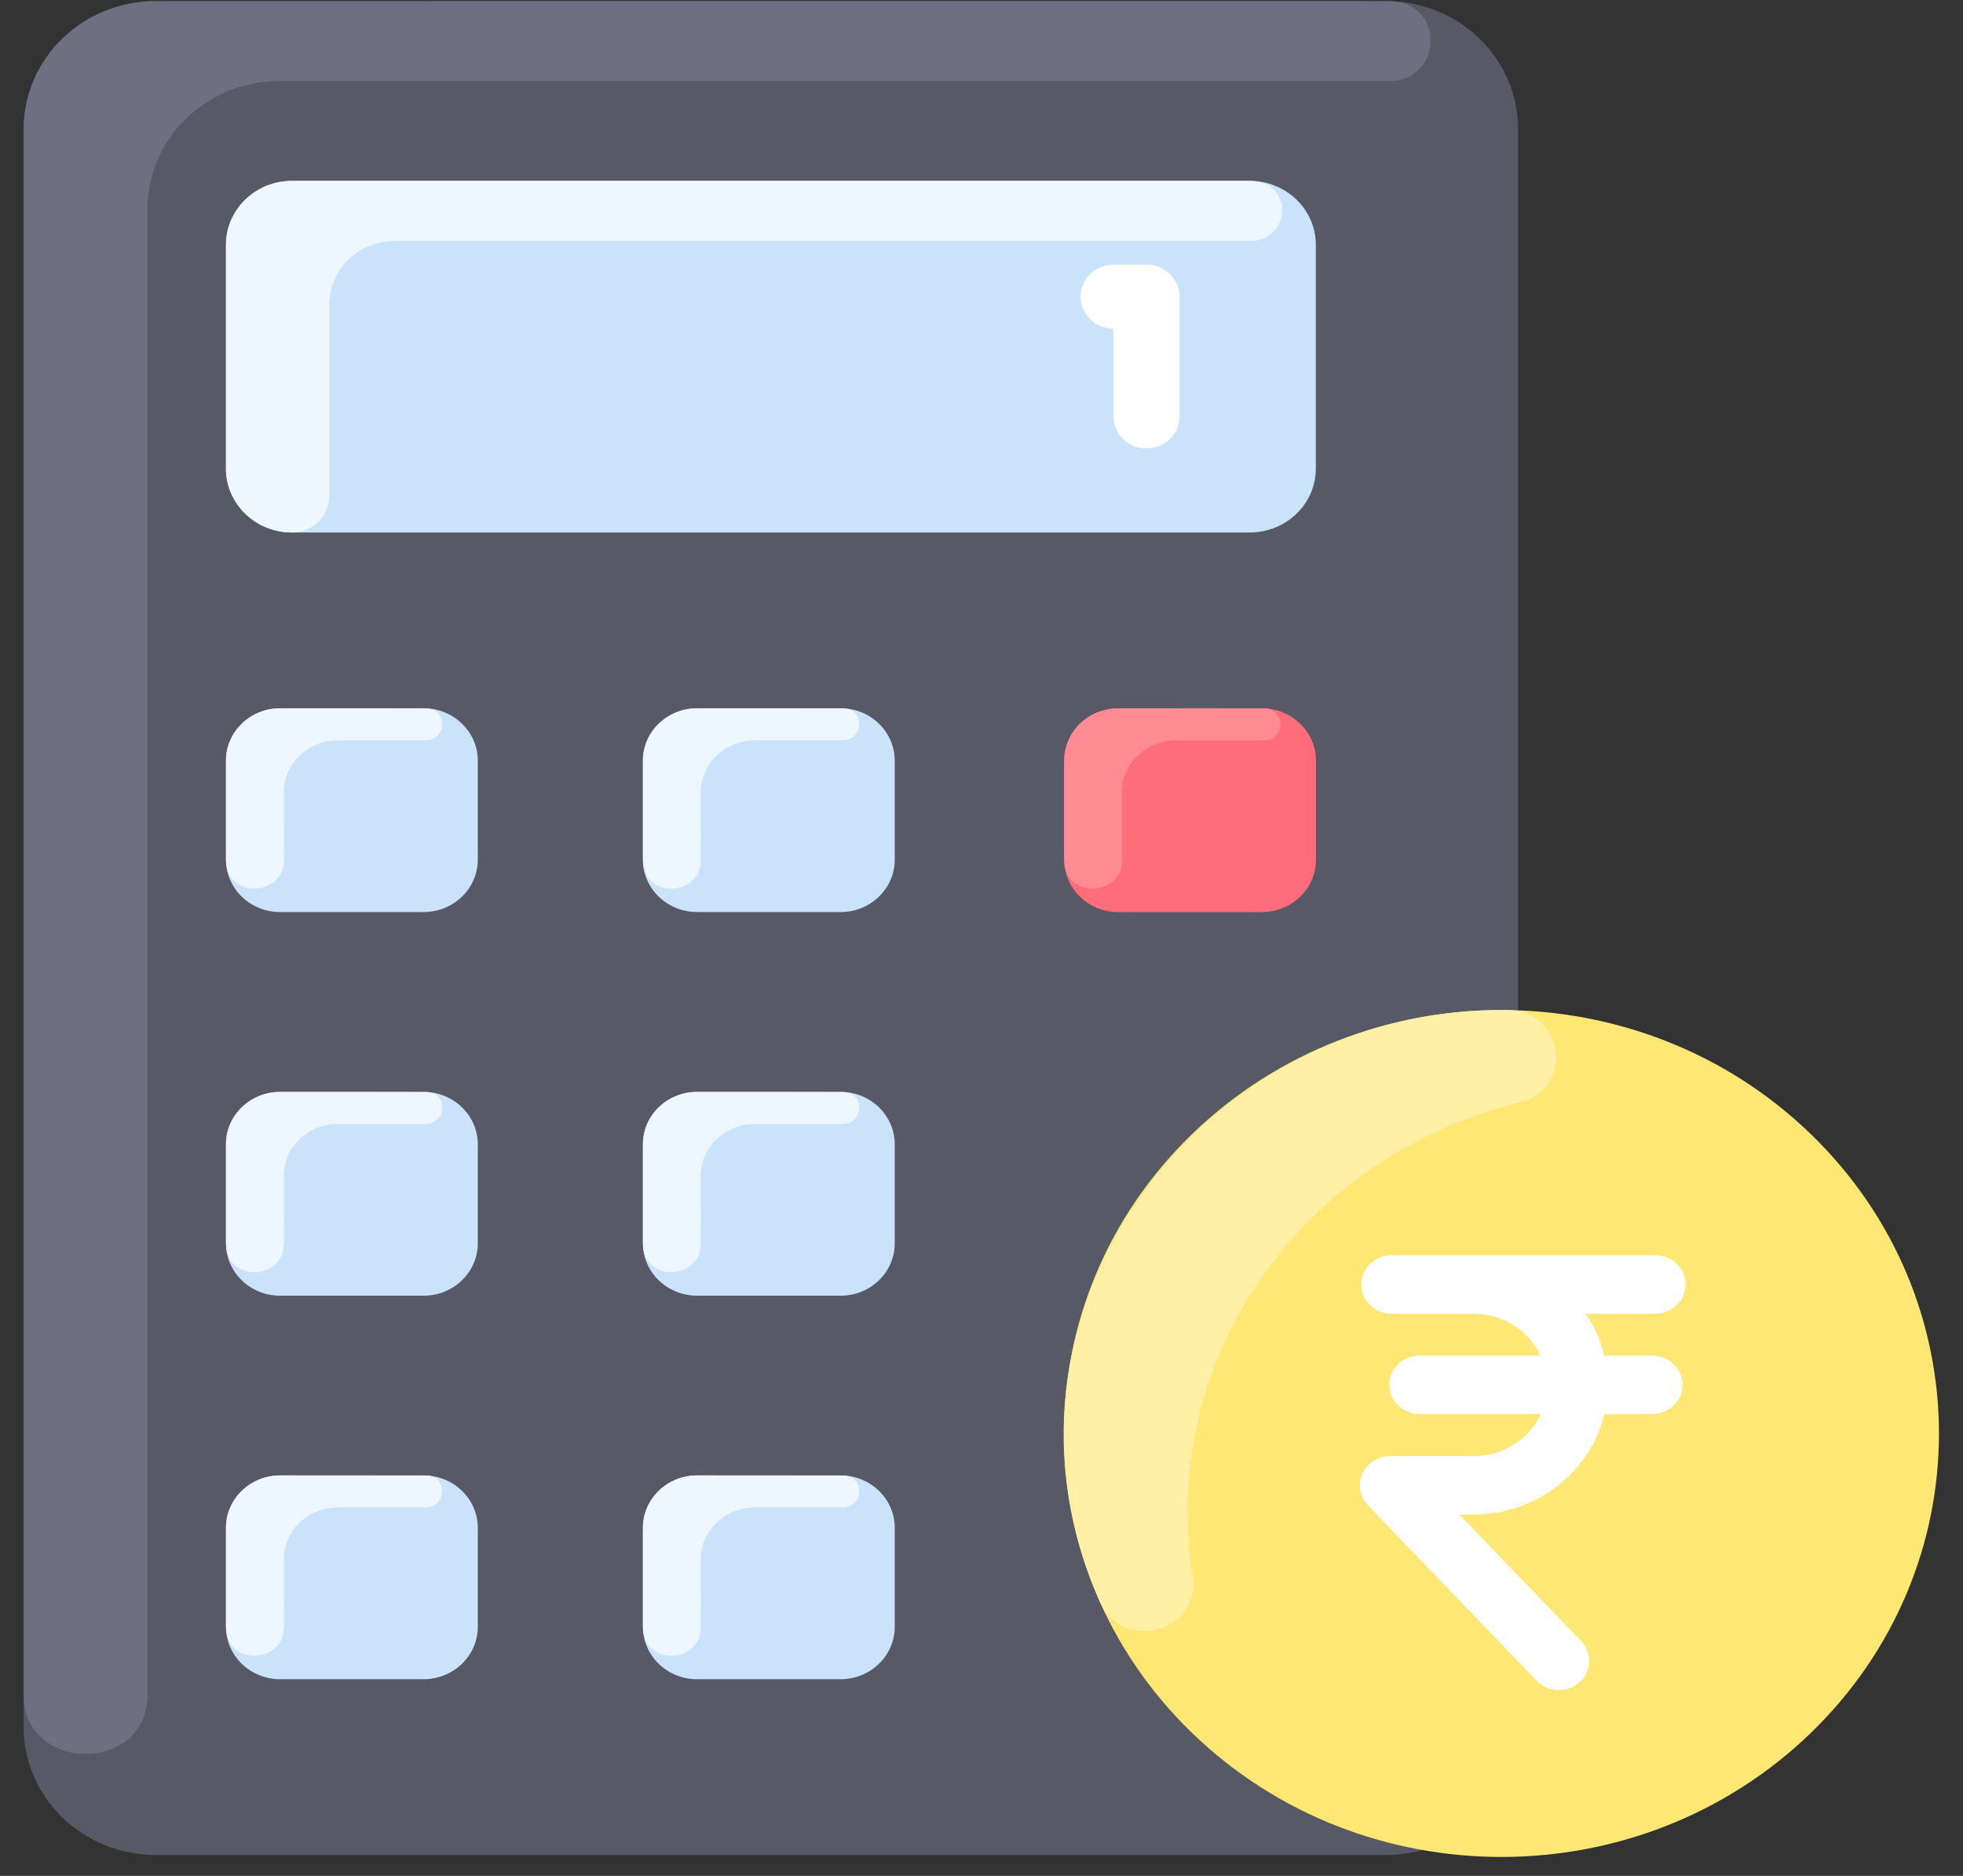 <svg width="45" height="43" viewBox="0 0 45 43" fill="none" xmlns="http://www.w3.org/2000/svg">
<rect x="0" y="0" width="45" height="43" fill="#333333" stroke="none"/>
<g clip-path="url(#clip0_15607_23108)">
<path d="M31.773 0.025H3.571C1.899 0.025 0.543 1.338 0.543 2.956V39.59C0.543 41.208 1.899 42.52 3.571 42.52H31.773C33.445 42.52 34.801 41.208 34.801 39.59V2.956C34.801 1.338 33.445 0.025 31.773 0.025Z" fill="#585966"/>
<path d="M30.167 17.438V19.706C30.167 20.369 29.612 20.907 28.926 20.907H25.636C24.95 20.907 24.395 20.369 24.395 19.706V17.438C24.395 16.774 24.95 16.236 25.636 16.236H28.926C29.612 16.236 30.167 16.774 30.167 17.438Z" fill="#FF6D7A"/>
<path d="M20.511 17.437V19.704C20.511 20.369 19.956 20.906 19.27 20.906H15.98C15.294 20.906 14.738 20.369 14.738 19.704V17.437C14.738 16.773 15.294 16.235 15.98 16.235H19.27C19.956 16.235 20.511 16.773 20.511 17.437Z" fill="#CBE3FA"/>
<path d="M20.511 26.231V28.498C20.511 29.163 19.956 29.7 19.27 29.7H15.98C15.294 29.7 14.738 29.163 14.738 28.498V26.231C14.738 25.567 15.294 25.029 15.98 25.029H19.27C19.956 25.029 20.511 25.567 20.511 26.231Z" fill="#CBE3FA"/>
<path d="M20.511 35.022V37.289C20.511 37.953 19.956 38.491 19.27 38.491H15.98C15.294 38.491 14.738 37.953 14.738 37.289V35.022C14.738 34.358 15.294 33.82 15.98 33.82H19.27C19.956 33.82 20.511 34.358 20.511 35.022Z" fill="#CBE3FA"/>
<path d="M10.953 35.022V37.289C10.953 37.953 10.397 38.491 9.711 38.491H6.421C5.735 38.491 5.18 37.953 5.18 37.289V35.022C5.18 34.358 5.735 33.82 6.421 33.82H9.711C10.397 33.82 10.953 34.358 10.953 35.022Z" fill="#CBE3FA"/>
<path d="M10.953 26.231V28.498C10.953 29.163 10.397 29.7 9.711 29.7H6.421C5.735 29.7 5.18 29.163 5.18 28.498V26.231C5.18 25.567 5.735 25.029 6.421 25.029H9.711C10.397 25.029 10.953 25.567 10.953 26.231Z" fill="#CBE3FA"/>
<path d="M10.953 17.437V19.704C10.953 20.369 10.397 20.906 9.711 20.906H6.421C5.735 20.906 5.18 20.369 5.18 19.704V17.437C5.18 16.773 5.735 16.235 6.421 16.235H9.711C10.397 16.235 10.953 16.773 10.953 17.437Z" fill="#CBE3FA"/>
<path d="M30.164 5.612V10.741C30.164 11.55 29.486 12.206 28.649 12.206H6.694C5.857 12.206 5.18 11.55 5.18 10.741V5.612C5.18 4.802 5.857 4.146 6.694 4.146H28.649C29.486 4.146 30.164 4.802 30.164 5.612Z" fill="#CBE3FA"/>
<path d="M26.284 10.281C25.866 10.281 25.527 9.953 25.527 9.549V7.534C25.108 7.534 24.77 7.206 24.77 6.801C24.77 6.396 25.108 6.068 25.527 6.068H26.284C26.702 6.068 27.041 6.396 27.041 6.801V9.549C27.041 9.953 26.702 10.281 26.284 10.281Z" fill="white"/>
<path d="M41.511 39.723C45.428 35.932 45.428 29.787 41.511 25.996C37.594 22.205 31.244 22.205 27.327 25.996C23.41 29.787 23.41 35.932 27.327 39.723C31.244 43.513 37.594 43.513 41.511 39.723Z" fill="#FFE773"/>
<path d="M27.345 36.156C27.538 37.391 25.748 37.893 25.23 36.749C22.281 30.231 27.425 23.051 34.574 23.152C35.871 23.171 36.095 24.961 34.838 25.27C29.951 26.469 26.542 31.024 27.345 36.156Z" fill="#FFF0A6"/>
<path d="M19.355 16.239C19.833 16.27 19.796 16.969 19.316 16.969H17.305C16.619 16.969 16.059 17.507 16.063 18.171C16.068 18.877 16.069 19.372 16.065 19.732C16.055 20.55 14.738 20.621 14.738 19.706V17.438C14.738 16.774 15.294 16.236 15.98 16.236C15.98 16.236 19.326 16.237 19.355 16.239Z" fill="#EEF7FF"/>
<path d="M29.011 16.239C29.489 16.27 29.452 16.969 28.973 16.969H26.961C26.275 16.969 25.715 17.507 25.719 18.171C25.724 18.877 25.725 19.372 25.721 19.732C25.712 20.55 24.395 20.621 24.395 19.706V17.438C24.395 16.774 24.95 16.236 25.636 16.236C25.636 16.236 28.983 16.237 29.011 16.239Z" fill="#FF8C95"/>
<path d="M9.796 16.239C10.274 16.27 10.237 16.969 9.758 16.969H7.746C7.06 16.969 6.5 17.507 6.505 18.171C6.509 18.877 6.51 19.372 6.506 19.732C6.497 20.55 5.18 20.621 5.18 19.706V17.438C5.18 16.774 5.736 16.236 6.421 16.236C6.421 16.236 9.768 16.237 9.796 16.239Z" fill="#EEF7FF"/>
<path d="M19.355 25.032C19.833 25.063 19.796 25.762 19.316 25.762H17.305C16.619 25.762 16.059 26.3 16.063 26.963C16.068 27.67 16.069 28.165 16.065 28.525C16.055 29.343 14.738 29.414 14.738 28.498V26.231C14.738 25.567 15.294 25.029 15.98 25.029C15.98 25.029 19.326 25.03 19.355 25.032Z" fill="#EEF7FF"/>
<path d="M9.796 25.032C10.274 25.063 10.237 25.762 9.758 25.762H7.746C7.06 25.762 6.5 26.3 6.505 26.963C6.509 27.67 6.51 28.165 6.506 28.525C6.497 29.343 5.18 29.414 5.18 28.498V26.231C5.18 25.567 5.736 25.029 6.421 25.029C6.421 25.029 9.768 25.03 9.796 25.032Z" fill="#EEF7FF"/>
<path d="M19.355 33.823C19.833 33.854 19.796 34.553 19.316 34.553H17.305C16.619 34.553 16.059 35.091 16.063 35.755C16.068 36.461 16.069 36.956 16.065 37.316C16.055 38.134 14.738 38.205 14.738 37.289V35.022C14.738 34.358 15.294 33.82 15.98 33.82C15.98 33.82 19.326 33.821 19.355 33.823Z" fill="#EEF7FF"/>
<path d="M9.796 33.823C10.274 33.854 10.237 34.553 9.758 34.553H7.746C7.06 34.553 6.5 35.091 6.505 35.755C6.509 36.461 6.51 36.956 6.506 37.316C6.497 38.134 5.18 38.205 5.18 37.289V35.022C5.18 34.358 5.736 33.82 6.421 33.82C6.421 33.82 9.768 33.821 9.796 33.823Z" fill="#EEF7FF"/>
<path d="M28.68 5.52H9.06C8.223 5.52 7.546 6.176 7.546 6.986V11.382C7.546 11.837 7.165 12.206 6.694 12.206C5.858 12.206 5.18 11.55 5.18 10.741V5.612C5.18 4.803 5.858 4.146 6.694 4.146H28.649C29.678 4.146 29.591 5.52 28.68 5.52Z" fill="#EEF7FF"/>
<path d="M0.543 38.855V2.957C0.543 1.338 1.899 0.026 3.571 0.026C33.012 0.026 31.78 0.023 31.909 0.029C33.128 0.081 33.066 1.858 31.846 1.858H6.41C4.738 1.858 3.382 3.17 3.382 4.788V38.855C3.382 40.656 0.543 40.649 0.543 38.855Z" fill="#6E6F80"/>
<path d="M35.738 38.743C35.642 38.743 35.548 38.724 35.461 38.687C35.373 38.65 35.294 38.596 35.229 38.529L31.356 34.502C31.265 34.407 31.204 34.287 31.182 34.159C31.159 34.031 31.176 33.899 31.23 33.779C31.284 33.66 31.372 33.558 31.485 33.487C31.598 33.415 31.73 33.377 31.865 33.376H33.78C34.106 33.376 34.425 33.285 34.698 33.115C34.972 32.944 35.188 32.7 35.322 32.413H32.505C32.327 32.404 32.16 32.33 32.037 32.205C31.915 32.08 31.846 31.915 31.846 31.743C31.846 31.572 31.915 31.406 32.037 31.282C32.16 31.157 32.327 31.082 32.505 31.073H35.318C35.184 30.788 34.968 30.545 34.694 30.375C34.421 30.205 34.103 30.115 33.778 30.115H31.864C31.686 30.105 31.519 30.031 31.396 29.906C31.274 29.782 31.206 29.616 31.206 29.445C31.206 29.273 31.274 29.108 31.396 28.983C31.519 28.858 31.686 28.784 31.864 28.774H37.909C38.004 28.77 38.098 28.783 38.186 28.815C38.275 28.846 38.356 28.895 38.425 28.957C38.493 29.02 38.548 29.096 38.585 29.179C38.622 29.263 38.642 29.353 38.642 29.445C38.642 29.536 38.622 29.626 38.585 29.71C38.548 29.793 38.493 29.869 38.425 29.931C38.356 29.994 38.275 30.043 38.186 30.074C38.098 30.106 38.004 30.119 37.909 30.115H36.351C36.551 30.407 36.696 30.732 36.778 31.073H37.912C38.09 31.082 38.257 31.157 38.379 31.282C38.502 31.406 38.57 31.572 38.57 31.743C38.57 31.915 38.502 32.08 38.379 32.205C38.257 32.33 38.09 32.404 37.912 32.413H36.779C36.622 33.068 36.24 33.651 35.695 34.07C35.151 34.488 34.475 34.716 33.78 34.717H33.456L36.247 37.618C36.338 37.714 36.399 37.833 36.421 37.961C36.444 38.09 36.427 38.222 36.373 38.341C36.319 38.461 36.23 38.562 36.117 38.634C36.005 38.705 35.873 38.744 35.738 38.744V38.743Z" fill="white"/>
</g>
<defs>
<clipPath id="clip0_15607_23108">
<rect width="43.959" height="42.541" fill="white" transform="translate(0.52 0.025)"/>
</clipPath>
</defs>
</svg>

